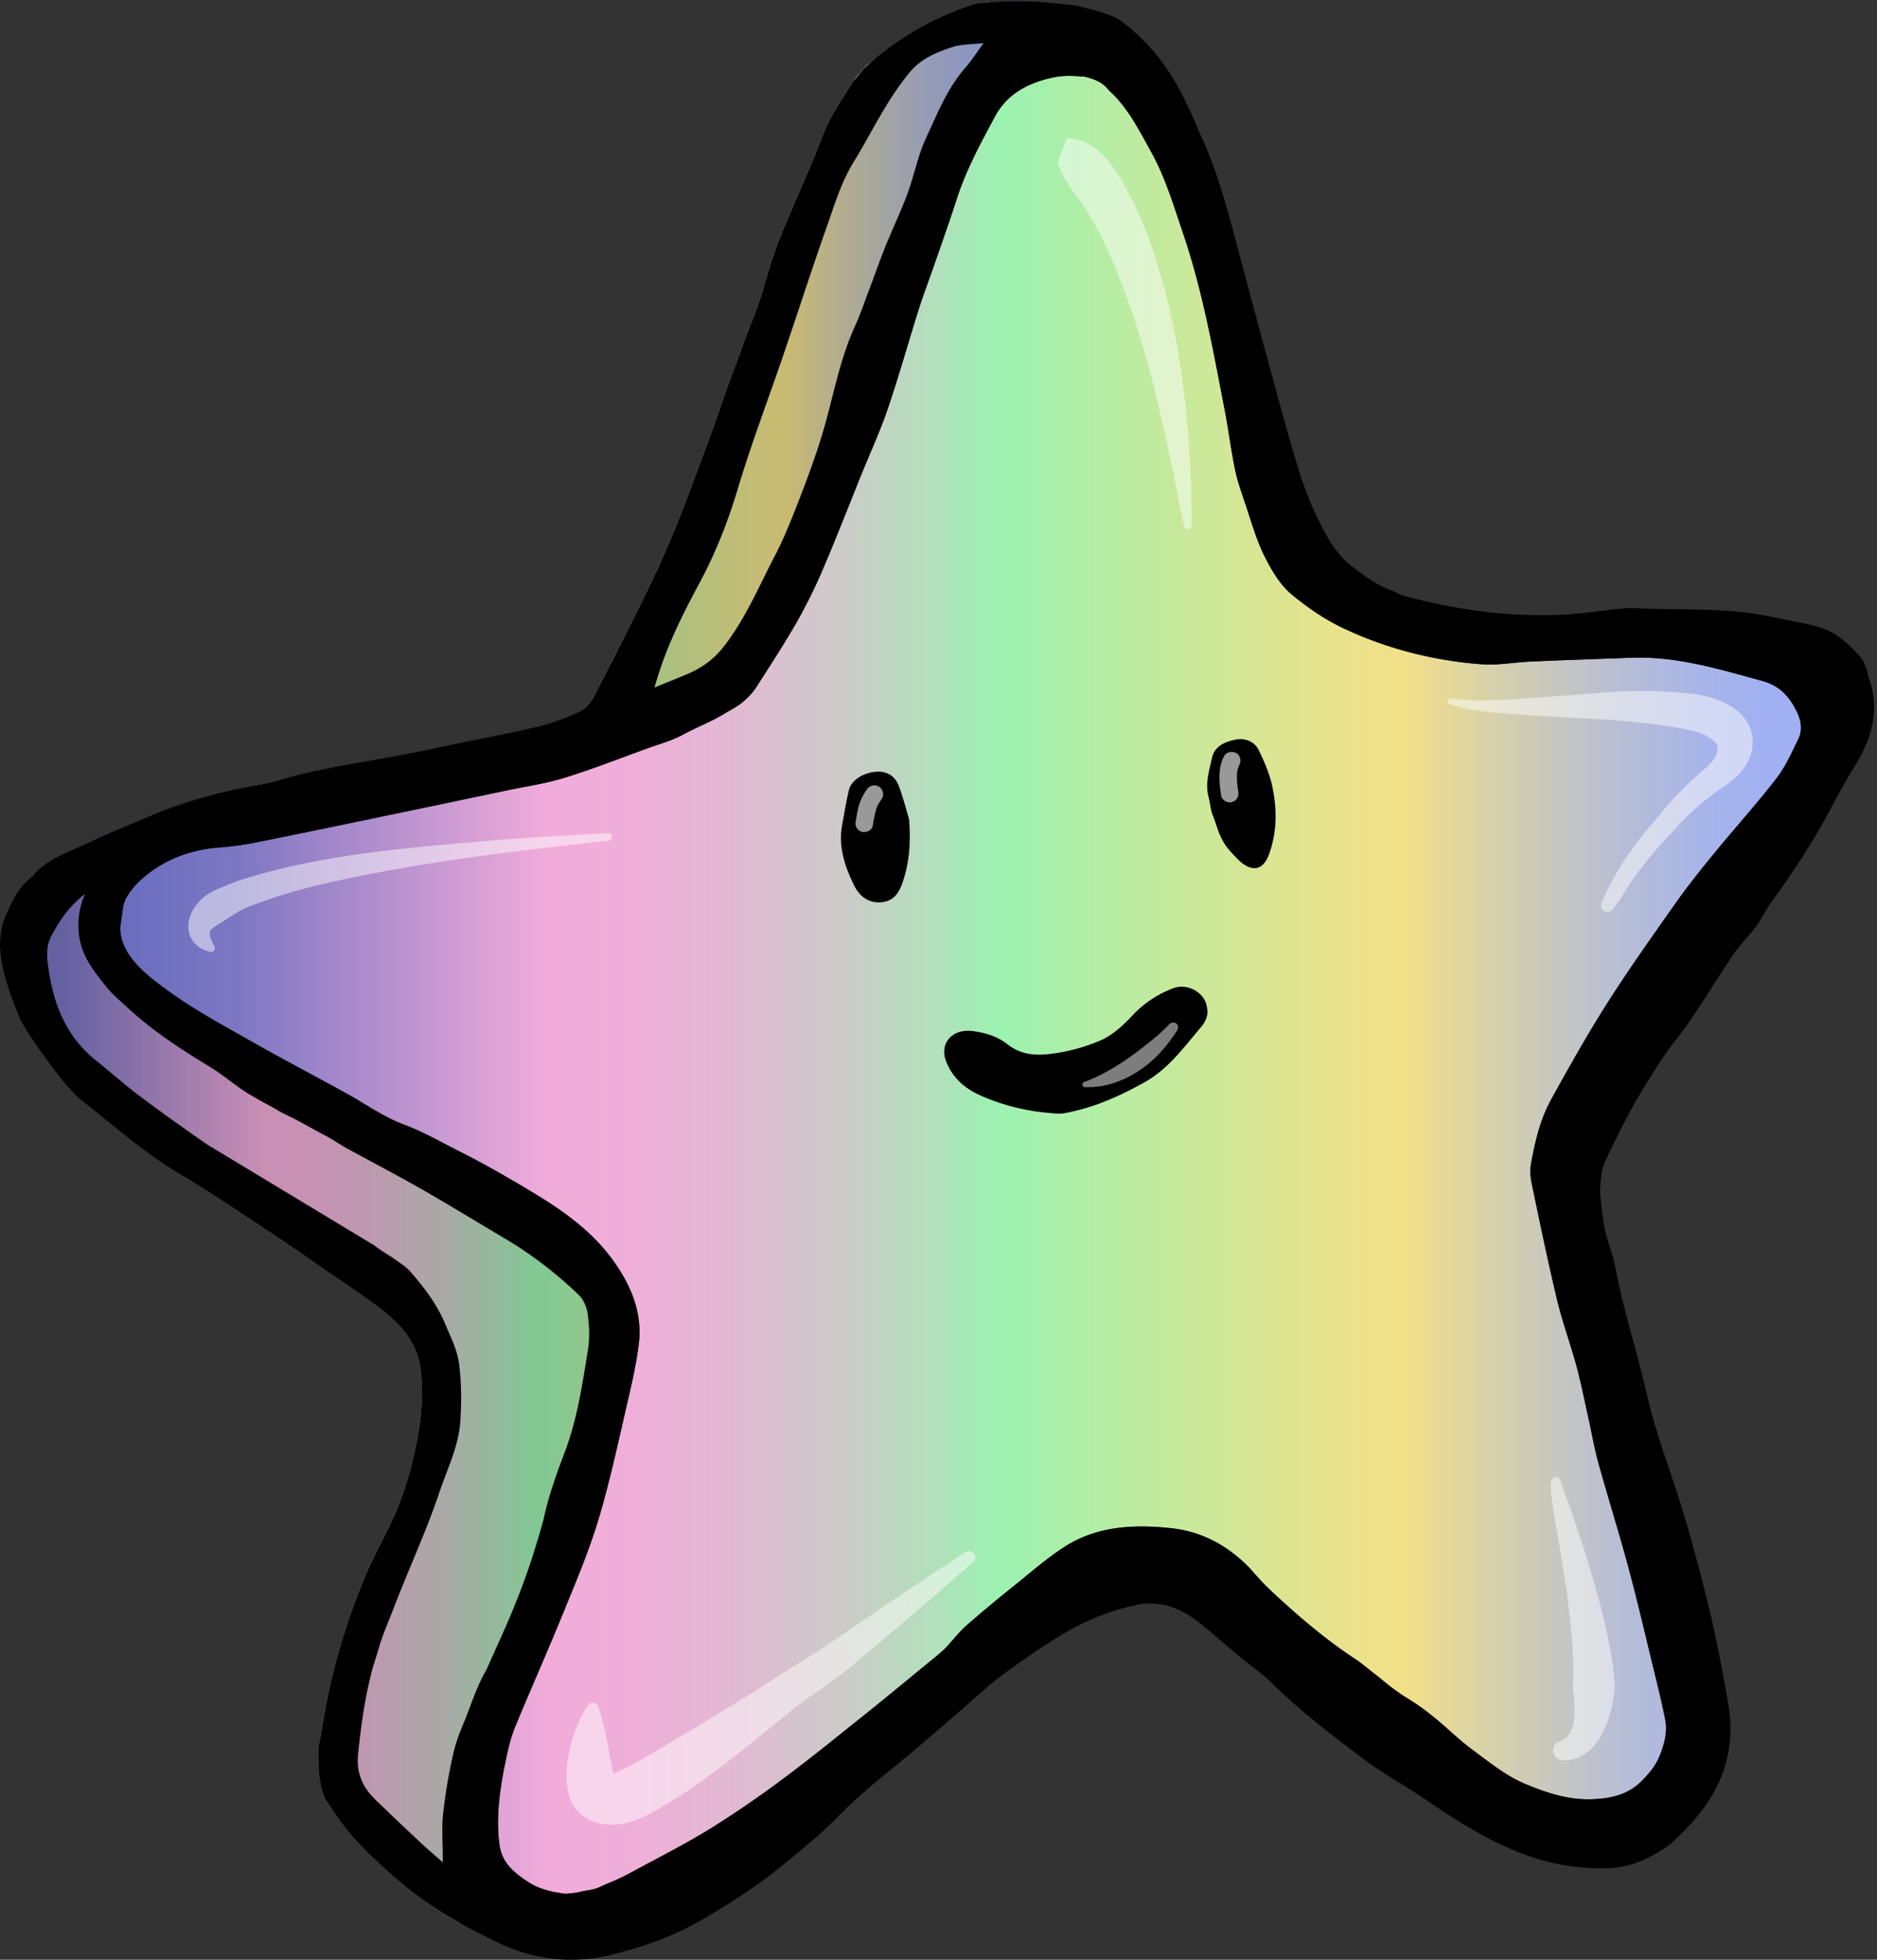 <?xml version="1.0" encoding="UTF-8"?>
<svg data-bbox="0 0 113.82 119.001" xmlns="http://www.w3.org/2000/svg" viewBox="0 0 114 119" height="119" width="114" data-type="ugc">
    <rect x="0" y="0" width="114" height="119" fill="#333333" stroke="none"/>
    <g>
        <path fill="url(#f0bc21a6-ec62-40a5-bb61-ed58752dade5)" d="M109.138 43.234c-.441-.901-.991-1.585-2.15-1.9-2.612-.71-5.189-1.504-7.96-1.397-2.014.077-4.028.143-6.04.233-1.007.042-2.022.239-3.015.164-2.935-.225-5.732-.938-8.376-2.184-1.142-.538-2.157-1.249-3.09-2.005-.754-.609-1.286-1.523-1.715-2.388-.505-1.013-.801-2.115-1.165-3.186-.232-.68-.474-1.365-.618-2.065-.246-1.192-.396-2.402-.626-3.598-.698-3.626-1.345-7.257-2.543-10.784-.568-1.67-1.065-3.359-1.933-4.917-.688-1.236-1.423-2.718-2.553-3.714-.332-.447-.8-.674-1.46-.835-.906-.077-1.405-.08-2.041.068-1.477.34-2.696 1.002-3.417 2.337-.889 1.645-1.772 3.285-2.342 5.06-.432 1.345-.91 2.68-1.373 4.018-.309.89-.648 1.773-.932 2.67-.633 2.004-1.196 4.027-1.873 6.015-.464 1.365-1.074 2.684-1.617 4.026-.793 1.957-1.552 3.926-2.387 5.864a31.572 31.572 0 0 1-1.658 3.294c-.723 1.25-1.52 2.463-2.3 3.683a3.862 3.862 0 0 1-.607.728c0 .002-.002.002-.002.002-.505.48-.931.66-1.204.829-1.007.616-1.682.827-2.725 1.39-.632.341-1.359.532-2.044.78-1.687.612-3.357 1.27-5.072 1.802-1.137.354-2.34.523-3.517.771-2.55.536-5.104 1.073-7.659 1.603-2.57.534-5.14 1.07-7.717 1.585a18.13 18.13 0 0 1-2.109.279c-1.63.134-3.104.657-4.35 1.631-.414.325-1.364 1.183-1.477 2.02l-.168 1.205c0 1.758 1.744 3.01 3.085 3.974 1.535 1.097 3.23 2.008 4.887 2.95 1.886 1.07 3.81 2.078 5.712 3.123 1.18.647 2.287 1.456 3.544 1.922 1.198.445 2.266 1.074 3.378 1.632 1.62.814 3.19 1.722 4.731 2.662 1.746 1.066 3.372 2.27 4.566 3.913 1.136 1.565 1.83 3.25 1.588 5.155-.16 1.238-.442 2.465-.727 3.686-.54 2.317-1.032 4.649-1.72 6.93-.574 1.914-1.363 3.776-2.124 5.638-.948 2.328-1.976 4.629-2.936 6.952-.24.579-.388 1.194-.522 1.803-.213.979-.39 1.981-.473 2.969-.067.794-.067 1.764.07 2.538.175.974.856 1.557 1.733 2.126.673.436 1.44.6 2.253.708.516-.051.628-.061.87-.119.159-.039.32-.068.48-.091.614-.089.832-.268 1.273-.445.471-.19.932-.408 1.378-.652 1.609-.874 3.253-1.699 4.803-2.657a62.728 62.728 0 0 0 4.532-3.114c1.73-1.288 3.394-2.652 5.074-3.993 1.181-.947 2.346-1.912 3.515-2.873.373-.309.764-.603 1.105-.94.453-.452.827-.978 1.307-1.4.975-.86 1.99-1.686 3.006-2.504.964-.776 1.9-1.594 2.94-2.27 1.957-1.268 4.203-1.391 6.486-1.145 1.575.17 2.912.78 4.112 1.796.696.588.805.811 1.539 1.588.274.281.174.148.455.45 1.67 1.548 3.346 2.984 5.224 4.203.43.311.804.64 1.244.965.579.481 1.12.927 1.77 1.317.588.354 1.143.766 1.672 1.195.78.633 1.483 1.349 2.292 1.942 1.022.752 2.033 1.581 3.2 2.071 1.262.529 2.645.993 4.072.931 1.124-.048 2.928-.079 3.672-1.067.384-.509.594-1.122.932-1.658.389-.62.007-1.306-.149-2.006-.23-1.04-.456-2.082-.708-3.118-.509-2.103-1-4.212-1.562-6.302-.563-2.09-1.22-4.162-1.798-6.25-.257-.931-.418-1.887-.628-2.828-.23-1.03-.434-2.066-.71-3.084-.365-1.343-.85-2.659-1.176-4.008-.56-2.346-1.048-4.708-1.54-7.068a3.241 3.241 0 0 1-.038-1.216c.243-1.357.564-2.708 1.246-3.937 1.087-1.955 2.18-3.908 3.383-5.799 1.314-2.062 2.737-4.064 4.151-6.07.718-1.017 1.498-1.996 2.292-2.965 1.262-1.542 2.605-3.029 3.823-4.599.562-.724.937-1.581 1.338-2.401.261-.54.174-1.108-.087-1.644Z"/>
        <path fill="url(#343cba72-c582-4dde-a670-bbfc6d0e30f2)" d="M45.344 42.421 62.51.081c-.802-.036-1.61-.016-2.72.098-.29.03-.581.38-.872.388l-2.382.864c-.712.359-1.396.77-2.046 1.233-.626.447-1.574 1.077-1.898 1.343-.083.128-.56.603-.64.73-.52.835-1.098 1.644-1.543 2.51-.444.869-.746 1.802-1.124 2.698-.674 1.594-1.396 3.17-2.023 4.778-.42 1.085-.725 2.208-1.057 3.322-.402 1.171-.596 1.59-1.034 2.756-.218.674-.757 2.004-1 2.716-.45 1.316-.885 2.572-1.374 3.867-.522 1.383-1.014 2.777-1.569 4.149a64.631 64.631 0 0 1-1.704 3.902 300.625 300.625 0 0 1-3.372 6.7c-.196.384-.475.827-.848 1.014-.79.394-1.65.698-2.517.924-1.19.313-2.41.528-3.619.776-1.97.404-3.93.848-5.91 1.192-2.141.372-4.285.71-6.363 1.34-.51.154-1.04.247-1.566.343-2.108.393-4.16.951-6.116 1.78-1.341.568-2.692 1.117-4.002 1.738-1.147.545-2.48.976-3.225 1.962-.894.665-1.25 1.52-1.607 2.295-.908 1.963.004 4.33.805 6.308.038.093.083.182.134.27.31.52.63 1.036.984 1.533.828 1.163 1.48 2.082 2.455 3.055 2.03 1.58 3.923 3.311 6.176 4.644 1.814 1.072 3.551 2.258 5.31 3.413.93.616 1.852 1.245 2.764 1.889 1.247.875 2.54 1.7 3.763 2.603 1.385 1.022 2.547 2.139 2.769 3.947.173 1.424.073 2.776-.19 4.175-.32 1.737-.805 3.413-1.553 5.021-.523 1.117-1.13 2.201-1.607 3.332a39.786 39.786 0 0 0-2.686 9.575c-.027.172-.068.36-.105.533a.464.464 0 0 1 .043.2c.001.838.07 1.673.122 2.507.029.252.147.323.19.573.045-.003.082.292.082.292.19.246.338.522.548.832 1.066 1.569 2.474 2.861 3.928 4.099 1.116.951 2.338 1.751 3.622 2.468l.794-9.94 8.087-23.15-1.033-6.676-23.864-14.183-6.404-6.861 1.946-4.32 37.884-9.217Z"/>
        <path fill="#000000" d="M45.41 42.357 62.577.017c-.802-.037-1.61-.017-2.72.098-.29.03-.581.38-.872.387l-2.381.865c-.713.358-1.397.77-2.046 1.233-.627.447-1.575 1.077-1.898 1.342-.084.128-.56.603-.641.73-.52.835-1.098 1.644-1.543 2.51-.444.869-.746 1.802-1.124 2.699-.673 1.594-1.396 3.17-2.023 4.777-.42 1.085-.725 2.209-1.056 3.322-.402 1.172-.597 1.59-1.034 2.757-.218.673-.757 2.003-1 2.716-.45 1.315-.886 2.57-1.375 3.866-.521 1.383-1.014 2.777-1.569 4.15a64.64 64.64 0 0 1-1.703 3.902 299.33 299.33 0 0 1-3.372 6.7c-.197.384-.476.827-.849 1.013-.79.394-1.65.698-2.517.925-1.189.313-2.41.527-3.618.776-1.97.403-3.93.847-5.911 1.191-2.141.373-4.285.71-6.363 1.34-.509.154-1.039.247-1.565.344-2.109.393-4.16.95-6.117 1.78-1.34.568-2.692 1.116-4.001 1.738-1.148.545-2.481.976-3.226 1.961-.892.665-1.25 1.52-1.606 2.295-.909 1.964.003 4.331.805 6.309.037.093.082.182.133.27.31.52.63 1.036.984 1.532.828 1.164 1.48 2.082 2.453 3.056 2.03 1.58 3.924 3.31 6.177 4.644 1.814 1.072 3.551 2.258 5.31 3.413.93.615 1.852 1.244 2.763 1.888 1.248.876 2.54 1.7 3.763 2.603 1.386 1.022 2.548 2.139 2.77 3.947.172 1.424.073 2.777-.19 4.176-.322 1.737-.805 3.412-1.553 5.02-.523 1.117-1.13 2.202-1.607 3.333a39.749 39.749 0 0 0-2.686 9.575 9.436 9.436 0 0 1-.106.532.47.47 0 0 1 .043.201c.002.838.071 1.672.123 2.506.028.252.147.324.19.574.044-.004.082.291.082.291.19.247.337.522.547.832 1.067 1.569 2.475 2.862 3.928 4.1 1.116.95 2.339 1.751 3.623 2.467l.794-9.94 8.087-23.15-1.033-6.676-23.864-14.183-6.404-6.861 1.946-4.32 37.885-9.216Z" opacity=".17"/>
        <path fill="#ffffff" d="M94.78 89.947c.988 2.7 1.947 5.547 2.626 8.356.26 1.1.487 2.23.612 3.368.034.388.105.786.014 1.188-.228 1.692-1.042 4.063-3.115 4.036-.655-.018-.809-.916-.21-1.156.55-.185.749-.568.854-1.12.097-.538.079-1.184-.001-1.833-.083-.665.037-1.349-.017-2.028-.075-2.138-.398-4.256-.748-6.388-.174-1.165-.573-2.927-.607-4.095 0-.103-.003-.197.015-.328.053-.335.507-.335.576 0Z" opacity=".49"/>
        <path fill="#ffffff" d="M88.091 42.421c1.252.166 2.525.113 3.81.04 1.853-.115 3.933-.292 5.802-.43a27.804 27.804 0 0 1 4.997.091c1.746.166 3.967 1.107 3.735 3.245-.177 1.181-.998 1.921-1.901 2.512-.641.44-1.25.925-1.822 1.451-.397.374-.939.952-1.31 1.364-.849.91-1.7 1.893-2.385 2.935-.35.527-.668 1.1-1.073 1.598a.393.393 0 0 1-.675-.387c.238-.61.536-1.17.87-1.756.637-1.138 1.478-2.212 2.324-3.207.371-.461.891-1.085 1.296-1.504.46-.49.943-.958 1.446-1.403.388-.336.92-.725 1.063-1.226.1-.316.073-.502-.115-.68a1.717 1.717 0 0 0-.35-.292c-.391-.246-.958-.407-1.435-.491-3.428-.658-7-.65-10.474-.919-.977-.075-1.966-.146-2.931-.346a6.124 6.124 0 0 1-.955-.293.156.156 0 0 1-.086-.206.158.158 0 0 1 .17-.096Z" opacity=".49"/>
        <path fill="#ffffff" d="M36.32 103.622c.508 1.295.731 3.563 1.04 4.369a.953.953 0 0 0-.348-.291c.09.037.128.044.117.035-.008-.007-.026-.008.012-.017.035-.009.11-.027.206-.063 1.273-.526 2.878-1.587 4.117-2.293a266.856 266.856 0 0 0 3.482-2.106c.88-.544 1.754-1.1 2.62-1.667.813-.516 1.803-1.117 2.576-1.631 1.636-1.115 3.44-2.357 5.081-3.449 1.139-.765 2.283-1.52 3.433-2.267.373-.24.809.278.456.6-2.5 2.21-5.058 4.363-7.609 6.513-1.151.915-2.423 1.661-3.538 2.592-2.125 1.721-4.314 3.572-6.602 5.068-1.373.836-3.09 2.077-4.84 1.729-.87-.18-1.591-.693-1.875-1.483-.443-1.231-.2-2.544.134-3.7.225-.717.512-1.389.943-2.023.15-.23.519-.173.596.084Z" opacity=".49"/>
        <path fill="#ffffff" d="M64.953 8.389c1.936.203 2.908 2.038 3.724 3.588.303.55.592 1.277.847 1.85.32.853.663 1.777.904 2.649.445 1.442.812 3.118 1.07 4.6.64 3.569.87 7.21.873 10.83a.229.229 0 0 1-.364.186.23.23 0 0 1-.09-.136 140.045 140.045 0 0 1-.609-3.023c-1.014-4.876-2.174-9.894-4.334-14.382-.113-.217-.388-.754-.5-.962-.122-.203-.422-.71-.545-.918-.55-.851-1.265-1.597-1.605-2.57-.01-.027-.02-.06-.028-.086l-.023-.075c-.01-.025-.015-.056-.022-.084-.007-.018-.003-.027.002-.034l.012-.032.48-1.273a.191.191 0 0 1 .208-.128Z" opacity=".49"/>
        <path fill="#ffffff" d="M12.77 57.801c-1.507-.355-1.705-1.917-.736-2.978.341-.417.78-.677 1.262-.872.414-.17.882-.365 1.298-.508 5.013-1.602 10.262-1.965 15.45-2.425 2.292-.182 4.586-.303 6.878-.423a.23.23 0 1 1 .036.46c-4.549.484-9.105 1.027-13.602 1.849-2.786.529-5.55 1.088-8.157 2.124-.705.248-1.31.724-1.93 1.099-.116.064-.25.163-.353.238-.028.026-.067.05-.087.077l-.03.028c-.013.011-.013.023-.022.036l-.023.043c-.063.293.082.554.244.863.138.18-.007.437-.228.39Z" opacity=".49"/>
        <path fill="#000000" d="M113.49 41.133c-.054-.147-.048-.314-.111-.457-.123-.285-.217-.603-.425-.828-.612-.663-1.261-1.317-2.153-1.654-.52-.197-1.08-.313-1.633-.42-1.244-.238-2.485-.547-3.744-.647-1.769-.141-3.552-.118-5.331-.164-.47-.013-.942-.068-1.406-.027-1.198.105-2.389.313-3.59.377-3.182.171-6.304-.223-9.371-1.01-.286-.073-.778-.212-1.02-.373-1.145-.418-1.758-.899-2.642-1.57-.59-.45-1.169-1.25-1.503-1.855a20.7 20.7 0 0 1-1.607-3.73c-.737-2.34-1.351-4.713-1.998-7.075-.615-2.242-1.212-4.488-1.81-6.734-.635-2.39-1.256-4.765-2.356-7.045-1.116-2.698-2.25-4.766-4.597-6.575C67.57.812 65.68.429 65.254.318 64.136.21 63.326.115 62.508.08c-.801-.036-1.61-.016-2.72.098a10.39 10.39 0 0 1-.44.034c-2.58.774-4.973 2.187-6.883 3.96-.208.244-.41.488-.618.732-.49.776-1.023 1.535-1.439 2.344-.444.869-.746 1.802-1.125 2.698-.672 1.594-1.395 3.17-2.022 4.778-.42 1.085-.725 2.208-1.057 3.322-.402 1.172-.596 1.59-1.034 2.756-.218.674-.757 2.004-1 2.716-.45 1.316-.885 2.572-1.374 3.867-.521 1.383-1.014 2.777-1.569 4.149a64.656 64.656 0 0 1-1.704 3.902 303.23 303.23 0 0 1-3.372 6.7c-.196.384-.475.827-.848 1.014-.79.394-1.65.698-2.517.925-1.19.313-2.41.527-3.619.776-1.97.403-3.93.847-5.91 1.191-2.141.372-4.285.71-6.363 1.34-.51.154-1.04.247-1.566.343-2.109.393-4.16.951-6.116 1.78-1.341.568-2.692 1.117-4.002 1.738-1.147.545-2.48.976-3.226 1.962-.893.665-1.249 1.52-1.606 2.295-.909 1.963.004 4.33.805 6.31.038.093.083.182.134.268.31.52.63 1.038.984 1.533.828 1.163 1.48 2.082 2.454 3.055 2.03 1.58 3.924 3.311 6.177 4.644 1.814 1.072 3.551 2.258 5.31 3.413.93.616 1.852 1.245 2.764 1.889 1.247.875 2.54 1.7 3.763 2.603 1.385 1.022 2.547 2.139 2.769 3.947.173 1.424.073 2.776-.19 4.175-.321 1.737-.804 3.413-1.553 5.021-.523 1.117-1.13 2.201-1.607 3.333a39.73 39.73 0 0 0-2.686 9.574c-.043.275-.066.308-.113.581l-.037.506c.02.959-.02 1.276.177 2.212.012.063.03.123.053.182.025.063.062.175.095.277.046.143.114.279.202.406.16.234.34.529.505.773 1.066 1.569 2.474 2.861 3.928 4.099 1.115.951 2.338 1.751 3.622 2.468.79.437 1.593.848 2.41 1.233 2.161 1.022 4.42 1.265 6.74.707 1.948-.47 3.832-1.135 5.551-2.137 1.703-.993 3.364-2.053 4.874-3.293 1.13-.927 2.285-1.845 3.296-2.879 1.044-1.066 2.167-2.038 3.338-2.976 1.346-1.076 2.632-2.216 3.938-3.332.891-.762 1.735-1.573 2.667-2.282a49.986 49.986 0 0 1 3.385-2.33c1.51-.96 3.164-1.67 4.95-2.033 1.293-.263 2.475.146 3.48.882.921.675 1.752 1.457 2.63 2.185.678.561 1.423 1.063 2.04 1.676 1.706 1.692 3.635 3.145 5.554 4.603 1.166.884 2.49 1.589 3.706 2.42 2.79 1.908 5.77 3.766 9.188 4.138 2.14.234 3.333.117 5.029-.872a5.52 5.52 0 0 0 1.096-.828c1.924-1.833 3.061-3.641 3.27-6.05.075-.861-.035-1.754-.191-2.612-.342-1.908-.707-3.815-1.175-5.698-.563-2.276-1.167-4.549-1.895-6.782-.625-1.914-1.329-3.799-1.775-5.764-.589-2.607-1.435-5.158-1.933-7.787a7.629 7.629 0 0 0-.284-1.079 11.305 11.305 0 0 1-.41-1.519c-.045-.214-.254-1.915-.239-2.12.117-1.42.127-1.332.758-2.647.459-.963.953-1.91 1.481-2.837a45.619 45.619 0 0 1 1.727-2.743c.471-.695 1.039-1.333 1.508-2.03.898-1.336 1.736-2.708 2.643-4.041.406-.597.944-1.117 1.374-1.701.339-.461.576-.986.912-1.45 1.38-1.9 2.655-3.857 3.737-5.92.438-.828.901-1.643 1.389-2.442 1.019-1.673 1.478-3.412.787-5.295ZM42.483 35.4c.982-1.823 1.736-3.745 2.33-5.728.828-2.763 1.864-5.47 2.797-8.208.873-2.56 1.699-5.134 2.6-7.685.471-1.333.887-2.721 1.628-3.928C52.963 8.02 53.856 6.06 55.27 4.37c.697-.829 1.618-1.196 2.586-1.515.544-.178 1.165-.155 1.883-.237-.422.577-.725 1.06-1.102 1.488-1.105 1.258-1.692 2.773-2.372 4.226-.516 1.097-.734 2.306-1.157 3.447-.402 1.084-.909 2.137-1.343 3.212-.358.895-.672 1.805-1.016 2.707-.267.708-.511 1.424-.826 2.115-.971 2.134-1.332 4.425-2.008 6.633-.402 1.32-.883 2.621-1.384 3.91-.455 1.168-.916 2.34-1.498 3.451-.964 1.846-1.762 3.77-3.072 5.453-.596.764-1.336 1.305-2.24 1.682-.633.266-1.272.52-1.968.804.628-2.287 1.639-4.322 2.731-6.345Zm-14.23 69c-.138.338-.236.574-.352.874a9.13 9.13 0 0 0-.377 1.24 32.133 32.133 0 0 0-.614 3.654c-.1.965-.001 1.946-.02 2.919-.438-.399-.902-.78-1.336-1.187a242.46 242.46 0 0 1-2.74-2.605c-.8-.778-1.183-1.635-1.063-2.788.18-1.763.37-3.114.772-4.796.126-.537.451-1.465.558-1.888.279-.847.543-1.422.855-2.24.891-2.322 1.952-4.59 2.74-6.939.477-1.418 1.175-2.808 1.28-4.313.078-1.18.076-2.383-.08-3.554-.11-.815-.51-1.603-.837-2.383-.494-1.185-1.275-2.22-2.133-3.195-.229-.259-.537-.46-.827-.664-.451-.318-.94-.595-1.376-.93L12.6 69.508a136.735 136.735 0 0 1-4.056-2.905c-.94-.706-1.812-1.488-2.73-2.221C4.057 62.977 3.3 61.08 2.98 59.05c-.105-.666-.252-1.456.116-2.168.51-.984 1.13-1.882 2.077-2.606-.44.938-.504 2.017-.3 2.913.246 1.075.93 1.926 1.656 2.816.36.437.816.81 1.24 1.2 1.502 1.396 3.227 2.514 4.998 3.59.69.42 1.309.945 1.978 1.399.402.273.837.504 1.26.747.09.052.591.312.834.463.13.078.263.151.4.219 1.228.595 1.479.788 2.558 1.353.434.227.834.514 1.263.75 1.529.84 3.08 1.644 4.591 2.509 1.68.96 3.326 1.972 4.992 2.957a24.775 24.775 0 0 1 4.495 3.425c.301.29.504.761.557 1.17.093.71.132 1.451.018 2.153-.343 2.094-.64 4.197-1.405 6.216-.51 1.351-1.007 2.725-1.298 4.126-.479 1.698-.95 3.245-1.802 5.326-.531 1.317-1.069 2.423-1.66 3.779-.605 1.029-.869 1.962-1.294 3.014Zm80.969-59.525c-.402.82-.777 1.676-1.338 2.401-1.217 1.571-2.561 3.057-3.822 4.6-.794.968-1.574 1.947-2.292 2.966-1.414 2.005-2.837 4.007-4.15 6.07-1.202 1.89-2.297 3.844-3.382 5.797-.684 1.23-1.003 2.58-1.248 3.938-.071.393-.045.822.04 1.215.49 2.36.978 4.722 1.54 7.068.321 1.35.809 2.666 1.175 4.008.275 1.019.478 2.055.71 3.084.21.944.37 1.898.629 2.828.58 2.09 1.235 4.16 1.798 6.25.562 2.091 1.053 4.2 1.564 6.302.249 1.037.574 2.062.708 3.118.095.756-.068 1.321-.321 1.998-.236.631-.588 1.065-1.077 1.574-.862.9-1.935 1.111-3.058 1.16-1.426.062-2.81-.401-4.072-.931-1.164-.49-2.176-1.321-3.2-2.071-.806-.595-1.511-1.312-2.291-1.943a14.804 14.804 0 0 0-1.673-1.195c-.645-.387-1.19-.834-1.77-1.317-.438-.324-.814-.653-1.244-.965-1.676-1.088-3.194-2.35-4.686-3.709a30.85 30.85 0 0 1-.707-.67c-.084-.082-.093-.077-.284-.271-.736-.777-.843-1-1.54-1.589-1.2-1.013-2.536-1.626-4.112-1.796-2.284-.246-4.528-.12-6.486 1.146-1.04.674-1.978 1.494-2.94 2.27a86.36 86.36 0 0 0-3.005 2.502c-.482.424-.855.949-1.307 1.401-.342.338-.733.632-1.105.94-1.17.961-2.335 1.926-3.517 2.873-1.68 1.344-3.345 2.705-5.072 3.993a63.646 63.646 0 0 1-4.534 3.114c-1.55.958-3.194 1.784-4.803 2.657-.445.246-.905.464-1.378.653-.441.176-.657.354-1.273.444-.16.024-.322.052-.48.092-.239.057-.353.067-.87.118-.812-.108-1.58-.272-2.252-.708-.875-.568-1.559-1.152-1.734-2.126-.137-.774-.137-1.744-.07-2.537.084-.988.263-1.993.474-2.97.132-.609.284-1.224.521-1.803.958-2.323 1.987-4.624 2.935-6.952.759-1.862 1.548-3.723 2.125-5.637.685-2.282 1.177-4.613 1.717-6.93.285-1.221.57-2.449.726-3.687.245-1.904-.451-3.59-1.587-5.154-1.192-1.645-2.82-2.847-4.566-3.913-1.541-.94-3.112-1.846-4.731-2.663-1.11-.557-2.178-1.188-3.378-1.631-1.255-.466-2.362-1.276-3.542-1.923-1.903-1.045-3.826-2.052-5.715-3.123-1.656-.941-3.35-1.853-4.884-2.95-1.342-.96-3.088-2.214-3.088-3.971l.168-1.205c.113-.838 1.063-1.695 1.479-2.02 1.243-.977 2.718-1.5 4.348-1.632a18.09 18.09 0 0 0 2.108-.278c2.577-.515 5.149-1.051 7.718-1.585 2.556-.53 5.11-1.067 7.661-1.603 1.174-.247 2.38-.419 3.517-.772 1.714-.532 3.385-1.192 5.071-1.8.688-.25 1.413-.443 2.044-.782 1.044-.561 1.718-.773 2.725-1.39.273-.168.7-.348 1.205-.83l.002-.001c.232-.216.436-.46.607-.727.78-1.22 1.576-2.434 2.301-3.684a31.544 31.544 0 0 0 1.657-3.293c.835-1.939 1.596-3.908 2.387-5.864.542-1.34 1.155-2.66 1.619-4.026.679-1.989 1.239-4.013 1.871-6.016.283-.897.623-1.78.932-2.67.462-1.338.94-2.67 1.372-4.018.57-1.774 1.454-3.414 2.343-5.06.721-1.334 1.94-1.997 3.417-2.337.637-.146 1.137-.143 2.042-.067.66.16 1.129.387 1.46.834 1.132.997 1.866 2.478 2.553 3.715.867 1.557 1.366 3.248 1.934 4.916 1.2 3.527 1.844 7.158 2.544 10.784.23 1.195.38 2.406.624 3.598.147.699.387 1.385.618 2.066.365 1.071.662 2.174 1.168 3.185.428.865.96 1.78 1.714 2.39.932.755 1.946 1.464 3.088 2.004 2.646 1.245 5.444 1.958 8.379 2.183.99.077 2.006-.12 3.013-.164 2.012-.09 4.028-.156 6.041-.232 2.77-.11 5.348.686 7.959 1.395 1.159.315 1.709 1 2.149 1.9.259.537.347 1.106.083 1.643Z"/>
        <path fill="#000000" d="M73.31 61.21c.1.408-.088.833-.368 1.162-1.036 1.211-1.96 2.526-3.438 3.352-1.53.853-3.124 1.563-4.889 1.878-.294.053-.615.001-.922-.024a12.934 12.934 0 0 1-4.103-1.04c-.998-.434-1.737-1.099-2.124-2.08-.43-1.095.358-2.006 1.6-1.849.78.098 1.511.322 2.113.795.77.606 1.598.713 2.592.595a11.195 11.195 0 0 0 3.028-.804c.74-.312 1.394-.907 1.942-1.492a6.497 6.497 0 0 1 2.535-1.7c.861-.324 1.946.284 2.034 1.207Z"/>
        <path fill="#000000" d="M55.22 49.779c.109 1.561-.022 2.687-.391 3.778-.203.601-.518 1.162-1.29 1.231-.842.078-1.377-.43-1.68-1.05-.556-1.142-.95-2.34-.712-3.63.13-.711.243-1.426.41-2.13.144-.611.9-1.08 1.704-1.12.6-.031 1.102.251 1.337.888.293.795.498 1.616.622 2.033Z"/>
        <path fill="#000000" d="M73.424 48.478c-.25-.843.005-1.65.187-2.46.16-.717.773-.965 1.407-1.1.59-.123 1.17.1 1.426.622.352.722.68 1.478.837 2.252.227 1.11.28 2.253.004 3.377a5.162 5.162 0 0 1-.278.872c-.331.734-.868.88-1.54.391-.27-.197-.928-.911-1.096-1.195-.4-.676-.407-.933-.676-1.637-.16-.346-.186-.746-.271-1.122Z"/>
        <path fill="#ffffff" d="M52.638 47.953c-.203.288-.36.605-.466.941-.094.313-.14.637-.196.958a.58.58 0 0 0 .053.413c.065.11.193.218.32.246.26.06.607-.079.659-.375.073-.418.132-.841.296-1.235l-.054.13a3.23 3.23 0 0 1 .313-.536c.159-.233.052-.605-.193-.734-.271-.144-.564-.056-.732.191Z" opacity=".6"/>
        <path fill="#ffffff" d="M74.344 45.918c-.4.759-.29 1.597-.174 2.41.018.123.145.26.246.32a.54.54 0 0 0 .413.053.528.528 0 0 0 .32-.246.634.634 0 0 0 .053-.413l-.018-.125c-.004-.022-.005-.043-.01-.064.013.09.015.105.006.046-.009-.077-.02-.152-.027-.229a4.928 4.928 0 0 1-.028-.482c0-.082.002-.166.009-.248.002-.033.008-.066.01-.098-.008.169-.002.02.006-.02a1.92 1.92 0 0 1 .057-.222l.021-.062a.422.422 0 0 0-.017.037c.025-.028.039-.084.057-.118.13-.248.07-.595-.193-.732-.245-.13-.591-.072-.73.193Z" opacity=".6"/>
        <path fill="#ffffff" d="M71.55 62.354a.339.339 0 0 1-.065.23c-.12.184-.244.365-.374.54-1.175 1.67-3.123 2.962-5.219 2.89-.164-.003-.21-.239-.057-.303 1.546-.586 2.842-1.505 4.113-2.539.374-.297.727-.62 1.057-.965.152-.191.529-.135.545.147Z" opacity=".49"/>
        <defs fill="none">
            <linearGradient gradientUnits="userSpaceOnUse" y2="59.803" x2="109.382" y1="59.803" x1="7.296" id="f0bc21a6-ec62-40a5-bb61-ed58752dade5">
                <stop stop-color="#696DBF"/>
                <stop stop-color="#7E77C3" offset=".071"/>
                <stop stop-color="#F2ACDA" offset=".256"/>
                <stop stop-color="#EEAFD8" offset=".311"/>
                <stop stop-color="#E1BAD2" offset=".369"/>
                <stop stop-color="#CCCBC8" offset=".429"/>
                <stop stop-color="#AFE2BA" offset=".49"/>
                <stop stop-color="#9BF2B1" offset=".523"/>
                <stop stop-color="#C3EA9E" offset=".618"/>
                <stop stop-color="#E5E38E" offset=".713"/>
                <stop stop-color="#F2E088" offset=".763"/>
                <stop stop-color="#D3CEB0" offset=".825"/>
                <stop stop-color="#B8BED4" offset=".891"/>
                <stop stop-color="#A7B4EA" offset=".944"/>
                <stop stop-color="#A1B0F2" offset=".978"/>
            </linearGradient>
            <linearGradient gradientUnits="userSpaceOnUse" y2="58.419" x2="62.511" y1="58.419" x1=".005" id="343cba72-c582-4dde-a670-bbfc6d0e30f2">
                <stop stop-color="#696DBF"/>
                <stop stop-color="#7E77C3" offset=".071"/>
                <stop stop-color="#F2ACDA" offset=".256"/>
                <stop stop-color="#EEAFD8" offset=".311"/>
                <stop stop-color="#E1BAD2" offset=".369"/>
                <stop stop-color="#CCCBC8" offset=".429"/>
                <stop stop-color="#AFE2BA" offset=".49"/>
                <stop stop-color="#9BF2B1" offset=".523"/>
                <stop stop-color="#C3EA9E" offset=".618"/>
                <stop stop-color="#E5E38E" offset=".713"/>
                <stop stop-color="#F2E088" offset=".763"/>
                <stop stop-color="#D3CEB0" offset=".825"/>
                <stop stop-color="#B8BED4" offset=".891"/>
                <stop stop-color="#A7B4EA" offset=".944"/>
                <stop stop-color="#A1B0F2" offset=".978"/>
            </linearGradient>
        </defs>
    </g>
</svg>
